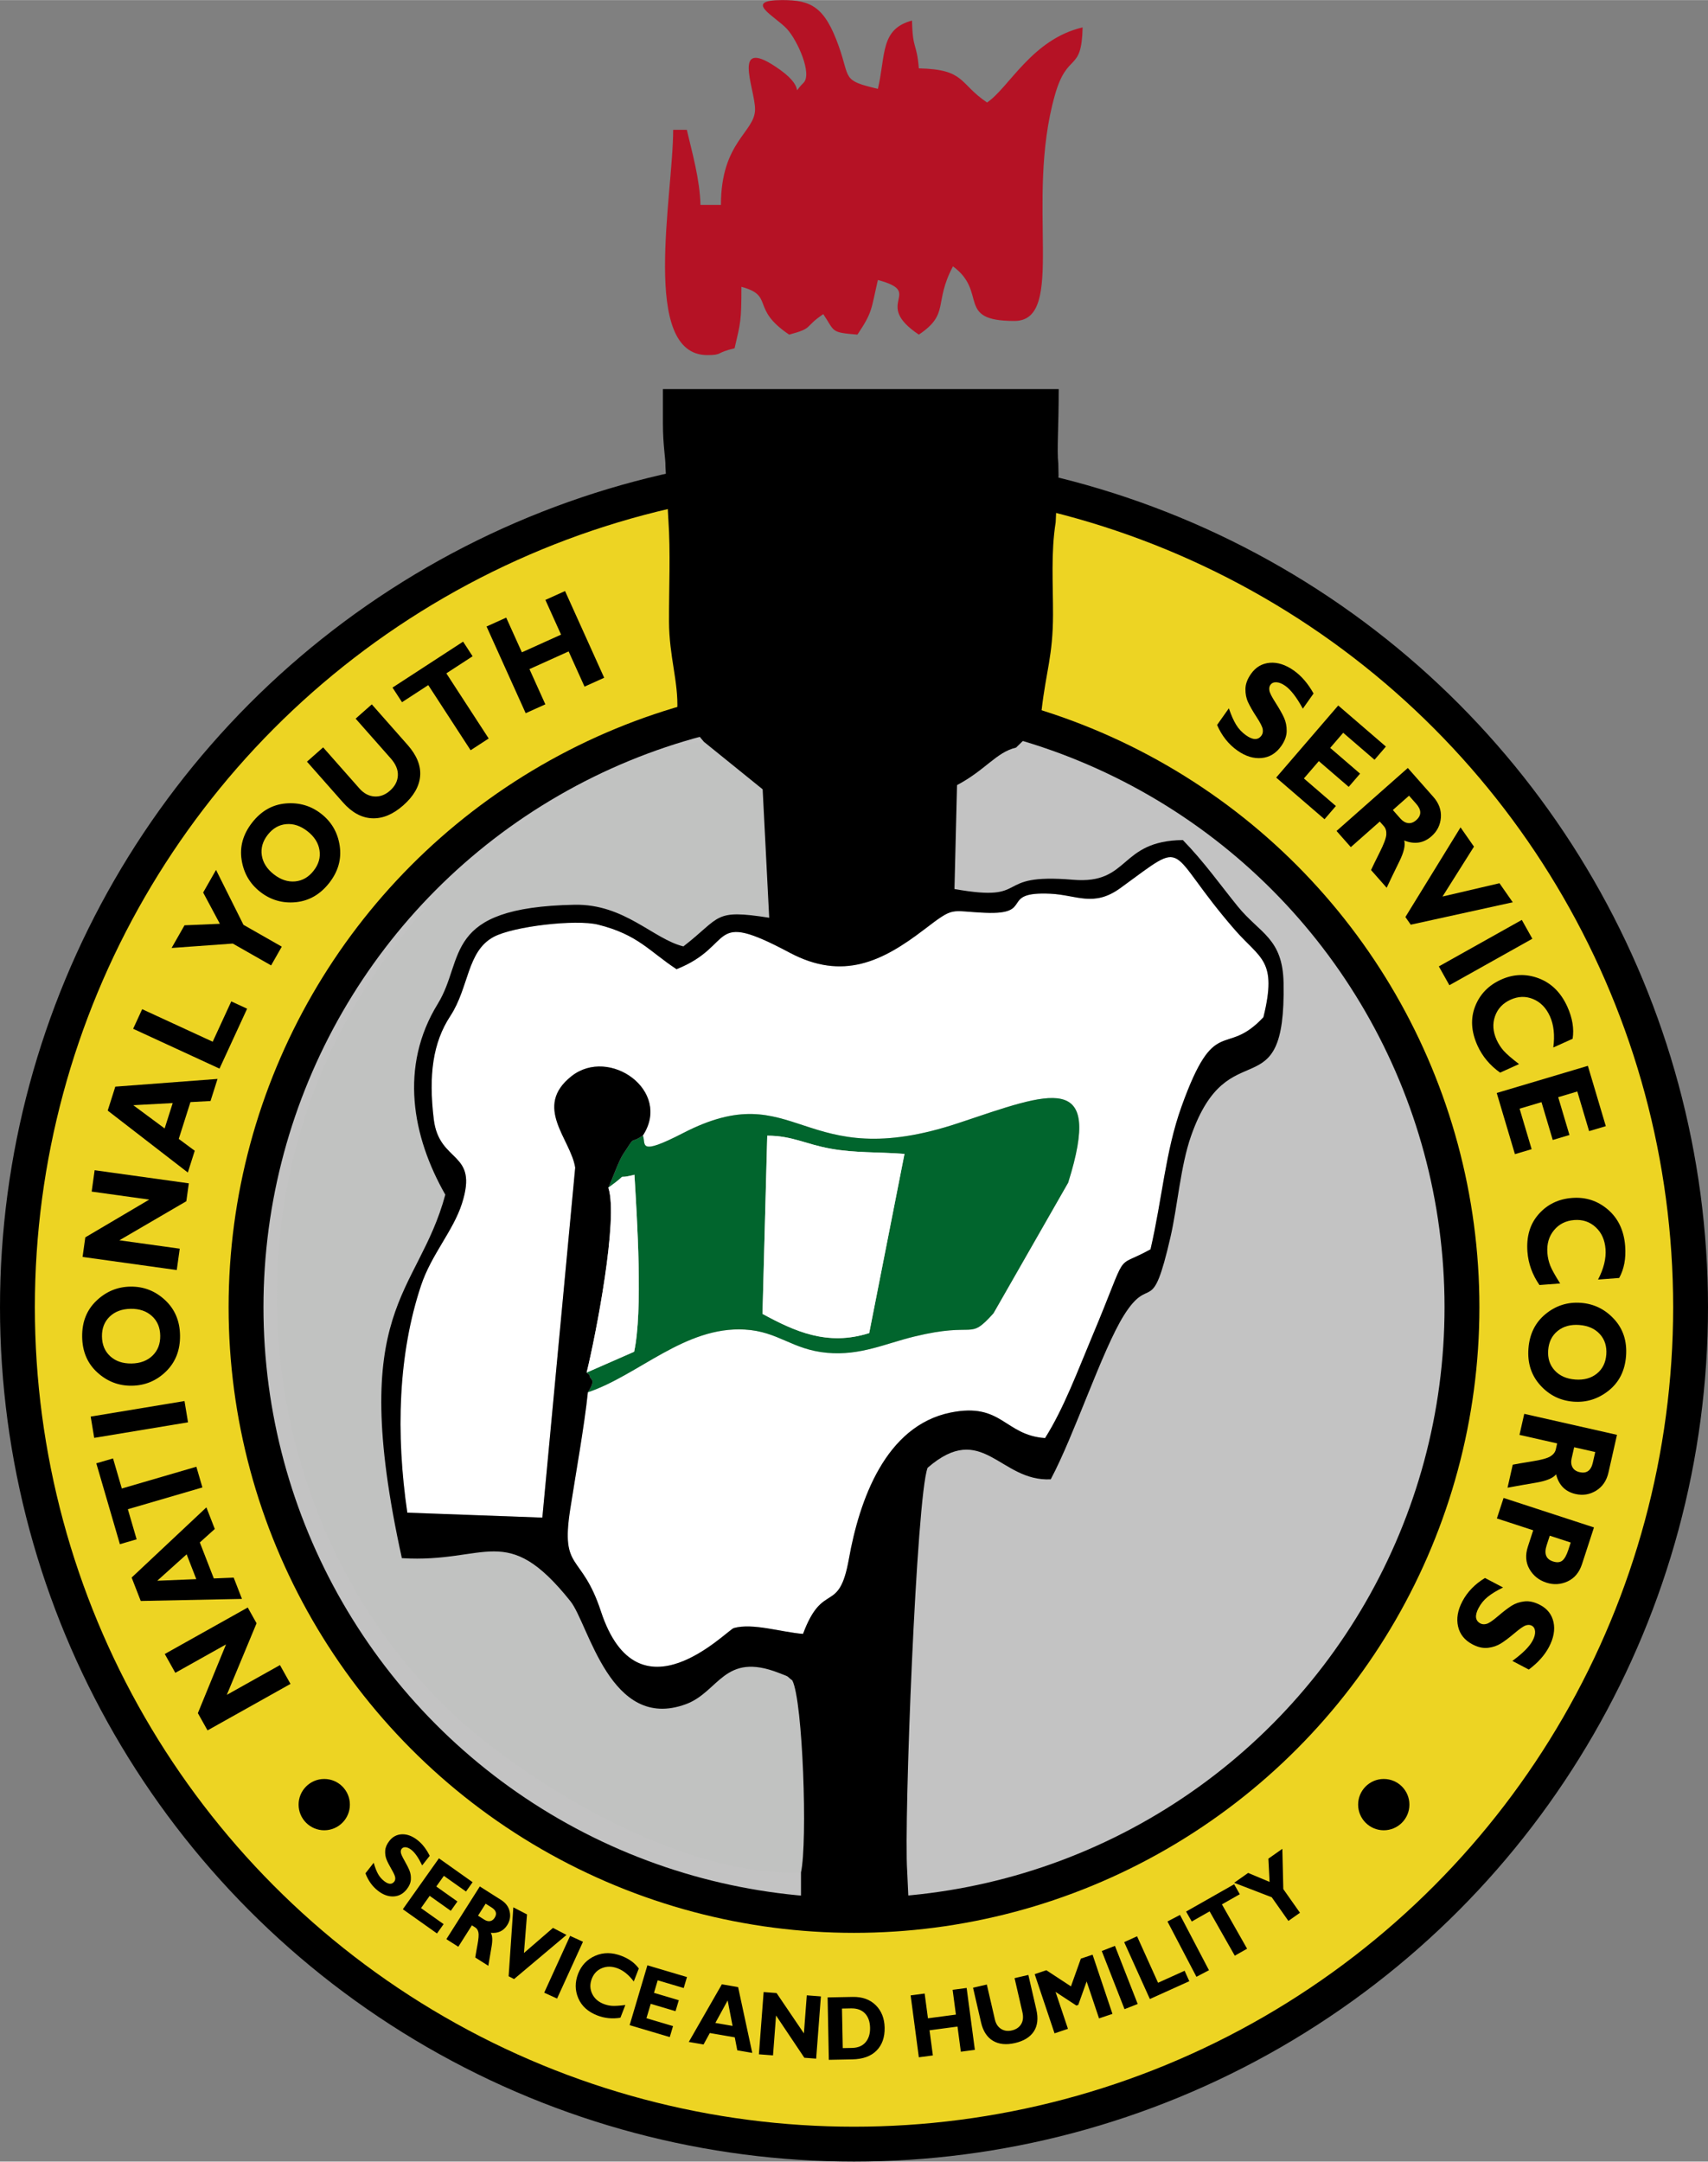 <?xml version="1.0" encoding="UTF-8"?>
<!DOCTYPE svg PUBLIC "-//W3C//DTD SVG 1.1//EN" "http://www.w3.org/Graphics/SVG/1.1/DTD/svg11.dtd">
<!-- Creator: CorelDRAW -->
<svg xmlns="http://www.w3.org/2000/svg" xml:space="preserve" width="4.083in" height="5.165in" version="1.1" style="shape-rendering:geometricPrecision; text-rendering:geometricPrecision; image-rendering:optimizeQuality; fill-rule:evenodd; clip-rule:evenodd"
viewBox="0 0 4082.91 5164.48"
 xmlns:xlink="http://www.w3.org/1999/xlink"
 xmlns:xodm="http://www.corel.com/coreldraw/odm/2003">
 <rect x="0" y="0" width="4082.91" height="5164.48" fill="#808080" stroke="none"/>
 <defs>
  <style type="text/css">
   <![CDATA[
    .str1 {stroke:black;stroke-width:83.33;stroke-linecap:round;stroke-linejoin:round;stroke-miterlimit:2.613}
    .str0 {stroke:black;stroke-width:83.33;stroke-linecap:round;stroke-linejoin:round;stroke-miterlimit:2.613}
    .fil8 {fill:black}
    .fil3 {fill:black}
    .fil6 {fill:#01652D}
    .fil7 {fill:#B51225}
    .fil5 {fill:#C1C2C1}
    .fil2 {fill:#C3C3C3}
    .fil0 {fill:#EDD423}
    .fil4 {fill:white}
    .fil1 {fill:black;fill-rule:nonzero}
   ]]>
  </style>
 </defs>
 <g id="Layer_x0020_1">

  <g id="_2805048237808">
   <circle class="fil0 str0" cx="2041.46" cy="3123.03" r="1999.79"/>
   <path class="fil1" d="M393.89 3951.71l198.33 -111.06 21.08 37.65 -71.15 171.07 127.09 -71.16 25.18 44.97 -198.33 111.06 -23.08 -41.22 67.28 -164.21 -121.22 67.88 -25.18 -44.97zm-79.21 -182.63l178.69 -167.7 20.07 51.62 -35.77 32.17 33.43 86 47.52 -1.94 19.77 50.86 -241.96 4.94 -21.75 -55.95zm131.46 -55.55l-70.22 63.14 93.29 -3.8 -23.07 -59.34zm-215.92 -217.41l39.99 -11.67 20.99 71.88 178.21 -52.03 14.44 49.48 -178.21 52.03 20.98 71.88 -39.99 11.68 -56.41 -193.24zm-13.43 -111.64l224.25 -37.17 8.43 50.85 -224.25 37.17 -8.43 -50.85zm-20.38 -190.8c-0.46,-35.22 10.89,-63.86 34.05,-85.99 23.21,-22.08 50.34,-33.35 81.45,-33.76 31.6,-0.41 59.13,10.29 82.58,32.08 23.45,21.77 35.43,50.02 35.88,84.63 0.46,35.02 -10.72,63.66 -33.49,85.99 -22.82,22.28 -50.06,33.65 -81.89,34.07 -31.22,0.41 -58.69,-10.15 -82.36,-31.73 -23.67,-21.53 -35.76,-49.96 -36.22,-85.28zm186.63 -2.43c-0.26,-19.55 -6.85,-35.23 -19.83,-46.99 -12.93,-11.81 -29.84,-17.55 -50.67,-17.28 -20.94,0.28 -37.7,6.46 -50.32,18.6 -12.56,12.09 -18.75,27.94 -18.49,47.49 0.26,19.65 6.85,35.38 19.73,47.24 12.93,11.81 29.84,17.6 50.78,17.33 20.83,-0.27 37.58,-6.5 50.2,-18.65 12.68,-12.19 18.86,-28.09 18.6,-47.74zm-156.8 -395.42l225.14 31.33 -5.95 42.74 -160.04 93.33 144.26 20.07 -7.11 51.05 -225.14 -31.33 6.51 -46.79 152.82 -90.21 -137.61 -19.14 7.11 -51.05zm49.41 -199.68l244.36 -18.47 -16.76 52.78 -48.03 2.61 -27.93 87.94 38.22 28.31 -16.51 52.01 -191.51 -147.97 18.17 -57.21zm137.22 39.22l-94.29 5.1 75.02 55.58 19.27 -60.68zm140.03 -242.9l37.83 17.44 -66.01 143.16 -206.43 -95.18 21.58 -46.81 168.59 77.73 44.42 -96.36zm95.19 -86.02l-91.62 -52.18 -146.26 10.54 30.86 -54.18 84.53 -3.61 -39.94 -74.67 30.78 -54.05 65.59 131.21 91.57 52.15 -25.51 44.79zm-45.32 -341.27c21.7,-27.74 48.49,-42.96 80.41,-45.71 31.93,-2.67 60.13,5.54 84.64,24.71 24.9,19.48 39.65,45.07 44.28,76.73 4.64,31.66 -3.71,61.18 -25.04,88.44 -21.58,27.58 -48.24,42.91 -79.97,46.05 -31.74,3.07 -60.1,-5.13 -85.16,-24.74 -24.59,-19.23 -39.39,-44.67 -44.33,-76.31 -4.97,-31.6 3.42,-61.35 25.18,-89.17zm147 115.01c12.05,-15.4 16.73,-31.75 13.97,-49.05 -2.68,-17.3 -12.27,-32.37 -28.67,-45.2 -16.49,-12.9 -33.43,-18.58 -50.87,-17.02 -17.36,1.55 -32.11,10.03 -44.16,25.43 -12.11,15.48 -16.82,31.87 -14.21,49.18 2.68,17.31 12.23,32.41 28.73,45.32 16.4,12.83 33.37,18.47 50.81,16.91 17.51,-1.56 32.29,-10.08 44.4,-25.56zm100.37 -363.32l38.63 -34.12 85.58 96.88c21.99,24.89 31.99,49.72 29.99,74.39 -2.04,24.71 -15.43,48.02 -40.27,69.97 -24.58,21.71 -49.4,32 -74.47,30.95 -25.1,-1.02 -48.4,-13.73 -69.98,-38.17l-85.8 -97.13 38.62 -34.12 86.61 98.04c10.52,11.91 22.46,18.33 35.87,19.23 13.4,0.91 25.81,-3.68 37.28,-13.81 11.93,-10.54 18.23,-22.63 18.88,-36.24 0.68,-13.65 -4.95,-27.21 -16.91,-40.74l-84.04 -95.13zm256.9 -183.98l22.72 34.92 -62.77 40.83 101.22 155.63 -43.2 28.1 -101.23 -155.63 -62.77 40.83 -22.71 -34.92 168.75 -109.76zm243.7 -120.9l93.54 207.17 -46.97 21.21 -37.99 -84.14 -93.67 42.29 37.99 84.14 -46.98 21.21 -93.54 -207.17 46.98 -21.21 37.44 82.93 93.67 -42.29 -37.44 -82.93 46.97 -21.21z"/>
   <path class="fil1" d="M3140.01 1656.77l-25.65 36.29c-14.62,-26.93 -28.58,-45.09 -41.91,-54.52 -7.59,-5.37 -14.65,-8.25 -21.1,-8.59 -6.48,-0.37 -11.34,1.78 -14.61,6.4 -2.53,3.59 -3.33,8.13 -2.31,13.6 0.94,5.5 5.9,15.2 14.86,29.15 8.91,13.92 15.6,25.72 20.03,35.39 4.43,9.66 6.58,20.36 6.44,32.11 -0.16,11.79 -4.49,23.69 -13.05,35.8 -12.19,17.23 -27.84,26.78 -46.98,28.56 -19.14,1.78 -38.44,-4.18 -57.92,-17.95 -21,-14.84 -37.14,-35.17 -48.43,-61.04l28.15 -39.83c5.47,16.24 11.26,29.32 17.35,39.27 6.04,9.92 13.98,18.39 23.76,25.3 16.54,11.7 28.91,11.79 37.02,0.32 2.79,-3.95 3.77,-8.83 2.87,-14.64 -0.83,-5.83 -5.82,-15.75 -14.92,-29.66 -9.07,-13.96 -15.78,-25.65 -20.15,-35.13 -4.42,-9.51 -6.47,-20.08 -6.3,-31.8 0.22,-11.69 4.68,-23.7 13.44,-36.08 11.29,-15.97 26.25,-24.71 44.89,-26.3 18.64,-1.52 37.78,4.66 57.38,18.52 18.07,12.77 33.81,31.04 47.14,54.82zm53.39 268.85l-27.18 31.57 -115.56 -99.51 148.33 -172.25 113.94 98.12 -27.18 31.57 -74.89 -64.49 -31.1 36.12 71.45 61.53 -27.19 31.57 -71.45 -61.52 -35.67 41.42 76.5 65.88zm171.93 -90.86l61.05 69.11c13.25,15 19.23,31.42 17.99,49.24 -1.32,17.81 -8.75,32.73 -22.32,44.72 -18.82,16.62 -40.58,20.01 -65.31,10.22 3.13,11.19 -0.76,27.84 -11.6,49.88 -10.88,22.09 -21.01,43.09 -30.37,62.96l-37.33 -42.27c3.38,-7.5 10.17,-21.38 20.32,-41.61 10.23,-20.22 15.6,-34.61 16.14,-42.98 0.56,-8.44 -1.38,-15.16 -5.9,-20.27l-9.73 -11.02 -69.2 61.12 -34.12 -38.63 170.36 -150.48zm2.9 66.21l-38.72 34.2 17.93 20.3c5.72,6.48 11.9,10.12 18.62,10.92 6.72,0.81 13.22,-1.56 19.46,-7.08 12.82,-11.33 12.78,-24.3 -0.13,-38.92l-17.16 -19.43zm247.92 254.65l-243.84 53.56 -12.78 -18.32 131.82 -214.2 32.11 46.04 -75.2 119.22 136.16 -31.81 31.74 45.51zm46.87 87.11l-198.32 111.08 -25.19 -44.96 198.32 -111.08 25.18 44.97zm-31.83 299.49l-45.26 20.44c-24.42,-17.36 -42.45,-38.94 -54.09,-64.73 -15.12,-33.48 -16.95,-64.69 -5.52,-93.75 11.44,-29.06 32.08,-50.3 61.96,-63.78 29.87,-13.49 59.9,-14.46 90.2,-2.97 30.25,11.51 53.01,34.11 68.23,67.82 12.14,26.89 16.34,52.39 12.59,76.48l-46.18 20.85c3.86,-29.25 1.18,-54.09 -8.03,-74.49 -9.07,-20.08 -22.39,-33.8 -40.03,-41.14 -17.61,-7.4 -35.61,-6.92 -53.99,1.37 -18.47,8.34 -30.89,21.49 -37.26,39.5 -6.35,17.94 -5.09,36.78 3.76,56.4 4.39,9.72 10.03,18.42 16.86,26.15 6.91,7.75 19.14,18.36 36.75,31.86zm30.1 203.33l-39.93 11.88 -43.5 -146.16 217.86 -64.84 42.9 144.12 -39.93 11.88 -28.19 -94.72 -45.69 13.6 26.9 90.36 -39.93 11.88 -26.89 -90.36 -52.39 15.59 28.8 96.76zm68.25 320.84l-49.52 3.76c-17.03,-24.65 -26.61,-51.09 -28.75,-79.3 -2.78,-36.63 6.15,-66.6 26.82,-90 20.68,-23.41 47.33,-36.33 80.01,-38.8 32.68,-2.48 61.24,6.86 85.79,28 24.51,21.15 38.18,50.16 40.98,87.04 2.23,29.43 -2.53,54.82 -14.28,76.18l-50.52 3.83c13.61,-26.17 19.58,-50.44 17.88,-72.75 -1.67,-21.97 -9.51,-39.41 -23.57,-52.33 -14.02,-12.98 -31.11,-18.67 -51.22,-17.15 -20.22,1.54 -36.37,9.65 -48.51,24.41 -12.09,14.7 -17.34,32.84 -15.72,54.3 0.81,10.63 3.13,20.74 6.92,30.34 3.85,9.64 11.72,23.79 23.67,42.49zm157.45 173.37c-2.67,35.12 -16.51,62.65 -41.54,82.64 -25.08,19.94 -53.1,28.76 -84.12,26.41 -31.52,-2.39 -57.99,-15.49 -79.42,-39.26 -21.43,-23.77 -30.86,-52.96 -28.24,-87.48 2.65,-34.92 16.32,-62.46 40.98,-82.68 24.7,-20.17 52.84,-29.09 84.58,-26.68 31.13,2.36 57.56,15.31 79.22,38.89 21.67,23.54 31.2,52.94 28.53,88.16zm-186.11 -14.11c-1.48,19.5 3.7,35.7 15.59,48.56 11.83,12.9 28.17,20.13 48.93,21.7 20.88,1.58 38.12,-3.09 51.77,-14.07 13.59,-10.93 21.15,-26.17 22.63,-45.66 1.49,-19.6 -3.69,-35.85 -15.46,-48.81 -11.84,-12.91 -28.17,-20.18 -49.05,-21.76 -20.77,-1.57 -38.01,3.15 -51.65,14.12 -13.71,11.02 -21.27,26.3 -22.76,45.9zm164.48 202.44l-20.36 89.94c-4.42,19.51 -14.24,33.97 -29.41,43.39 -15.22,9.35 -31.67,12.05 -49.33,8.05 -24.49,-5.55 -39.96,-21.22 -46.49,-47 -7.24,9.09 -23.03,15.66 -47.25,19.77 -24.28,4.09 -47.24,8.16 -68.83,12.19l12.45 -55c8.07,-1.65 23.29,-4.26 45.64,-7.85 22.39,-3.53 37.2,-7.58 44.3,-12.04 7.17,-4.49 11.49,-9.99 12.99,-16.64l3.25 -14.34 -90.05 -20.39 11.38 -50.27 221.71 50.2zm-52.02 41.07l-50.39 -11.41 -5.98 26.41c-1.91,8.43 -1.24,15.57 2.03,21.49 3.27,5.92 9,9.81 17.12,11.65 16.69,3.78 27.18,-3.84 31.49,-22.86l5.72 -25.28zm-3.01 180.15l-28.62 87.72c-6.49,19.88 -17.98,33.62 -34.49,41.26 -16.5,7.59 -33.41,8.56 -50.73,2.91 -17.95,-5.86 -31.43,-16.68 -40.43,-32.43 -9,-15.75 -10.23,-33.63 -3.72,-53.62l12.73 -39 -86.82 -28.32 15.98 -49 216.1 70.5zm-55.59 36.08l-50.07 -16.33 -7.43 22.77c-6.64,20.37 -1.62,33.28 15.07,38.72 9.4,3.07 16.79,2.45 22.2,-1.8 5.42,-4.24 10.29,-12.9 14.59,-26.06l5.64 -17.29zm-100.17 303.53l-39.33 -20.68c24.79,-18.02 40.97,-34.24 48.56,-48.68 4.33,-8.23 6.26,-15.6 5.75,-22.04 -0.49,-6.48 -3.25,-11.01 -8.26,-13.65 -3.89,-2.04 -8.49,-2.24 -13.79,-0.52 -5.33,1.65 -14.29,7.85 -26.95,18.55 -12.63,10.66 -23.46,18.84 -32.46,24.49 -9,5.66 -19.33,9.19 -30.98,10.59 -11.71,1.38 -24.08,-1.35 -37.2,-8.26 -18.68,-9.83 -30.2,-24.1 -34.46,-42.84 -4.27,-18.74 -0.89,-38.66 10.21,-59.77 11.97,-22.76 30,-41.42 54.18,-56l43.17 22.69c-15.39,7.55 -27.6,15.01 -36.66,22.34 -9.04,7.29 -16.4,16.27 -21.97,26.87 -9.43,17.93 -7.91,30.2 4.53,36.74 4.28,2.25 9.25,2.58 14.89,0.93 5.67,-1.59 14.85,-7.83 27.45,-18.68 12.65,-10.81 23.36,-19 32.19,-24.58 8.85,-5.62 19.06,-9.05 30.7,-10.41 11.61,-1.31 24.1,1.54 37.53,8.6 17.31,9.1 27.93,22.79 31.95,41.06 3.94,18.28 0.31,38.07 -10.85,59.31 -10.3,19.59 -26.35,37.58 -48.18,53.91z"/>
   <path class="fil1" d="M1027.18 4433.94l-17.99 22.95c-8.71,-18.13 -17.26,-30.49 -25.69,-37.1 -4.8,-3.77 -9.33,-5.88 -13.55,-6.31 -4.24,-0.45 -7.5,0.8 -9.79,3.72 -1.78,2.26 -2.44,5.22 -1.96,8.84 0.44,3.63 3.38,10.15 8.79,19.58 5.39,9.41 9.39,17.37 11.98,23.85 2.59,6.48 3.65,13.56 3.18,21.26 -0.49,7.72 -3.72,15.38 -9.73,23.04 -8.55,10.9 -19.12,16.64 -31.72,17.19 -12.6,0.54 -25.06,-4 -37.37,-13.65 -13.28,-10.42 -23.2,-24.26 -29.75,-41.59l19.75 -25.19c3.05,10.83 6.43,19.59 10.09,26.3 3.64,6.7 8.56,12.51 14.75,17.36 10.46,8.2 18.56,8.67 24.25,1.41 1.96,-2.5 2.76,-5.66 2.36,-9.5 -0.35,-3.85 -3.3,-10.51 -8.81,-19.93 -5.49,-9.45 -9.51,-17.32 -12.06,-23.68 -2.59,-6.38 -3.59,-13.37 -3.09,-21.05 0.53,-7.65 3.85,-15.38 9.99,-23.21 7.92,-10.09 18.01,-15.34 30.28,-15.77 12.27,-0.39 24.61,4.29 37.01,14.01 11.43,8.96 21.14,21.45 29.1,37.47zm33.26 163.2l-15.82 22.3 -81.63 -57.88 86.28 -121.68 80.5 57.07 -15.82 22.3 -52.9 -37.52 -18.09 25.51 50.48 35.79 -15.82 22.3 -50.47 -35.78 -20.75 29.26 54.05 38.32zm86.55 -90.03l51.09 32.43c11.09,7.04 17.85,16.3 20.32,27.75 2.42,11.47 0.46,22.23 -5.91,32.26 -8.83,13.92 -21.93,20.02 -39.3,18.36 4.02,6.48 4.6,17.69 1.79,33.56 -2.83,15.91 -5.38,31 -7.66,45.22l-31.24 -19.83c0.76,-5.35 2.51,-15.33 5.22,-29.93 2.76,-14.62 3.52,-24.66 2.33,-30.04 -1.19,-5.42 -3.64,-9.3 -7.42,-11.7l-8.15 -5.17 -32.47 51.15 -28.55 -18.12 79.94 -125.94zm13.9 41.2l-18.17 28.62 15.01 9.53c4.78,3.04 9.35,4.2 13.73,3.49 4.39,-0.72 8.05,-3.4 10.98,-8.01 6.02,-9.48 3.62,-17.65 -7.18,-24.51l-14.36 -9.12zm193.31 74.61l-125.35 105.49 -13.01 -6.75 11.26 -164.66 32.7 16.96 -7.33 92.21 69.41 -60.01 32.32 16.76zm39.39 16.34l-61.92 135.71 -30.77 -14.04 61.92 -135.71 30.77 14.04zm101.29 151.16l-11.79 30.39c-19.41,3.1 -37.78,1.3 -55.08,-5.42 -22.47,-8.72 -37.69,-22.49 -45.7,-41.35 -8.01,-18.86 -8.12,-38.3 -0.33,-58.35 7.77,-20.05 21.39,-34.32 40.85,-42.88 19.45,-8.53 40.5,-8.42 63.13,0.36 18.05,7 31.74,17.01 41.07,30.01l-12.02 31c-11.64,-15.47 -24.33,-25.86 -38.02,-31.17 -13.47,-5.23 -26.02,-5.53 -37.66,-0.85 -11.64,4.63 -19.86,13.14 -24.64,25.47 -4.81,12.4 -4.58,24.27 0.72,35.63 5.29,11.31 14.54,19.55 27.71,24.66 6.52,2.53 13.17,4.02 19.92,4.48 6.79,0.45 17.4,-0.2 31.86,-1.99zm113.96 50.38l-7.78 26.21 -95.93 -28.49 42.46 -142.99 94.59 28.09 -7.78 26.21 -62.17 -18.46 -8.9 29.98 59.31 17.61 -7.78 26.21 -59.31 -17.61 -10.21 34.39 63.51 18.86zm155.58 -93.19l33.84 157.21 -35.81 -6.18 -5.99 -31 -59.66 -10.29 -14.99 27.38 -35.28 -6.09 79.07 -137.73 38.82 6.7zm-13.23 92.71l-11.75 -60.84 -29.43 53.74 41.17 7.1zm211.12 -70.49l-11.29 148.74 -28.24 -2.14 -67.68 -100.99 -7.23 95.31 -33.72 -2.56 11.29 -148.74 30.92 2.35 65.34 96.39 6.9 -90.9 33.72 2.56zm16.07 2.42l59.83 -1.17c23.14,-0.45 41.54,6.15 55.28,19.81 13.7,13.62 20.78,31.5 21.21,53.55 0.45,23.14 -6.02,41.42 -19.39,54.93 -13.36,13.46 -32.69,20.43 -57.95,20.93l-56.06 1.1 -2.92 -149.14zm34.35 26.67l1.85 94.47 22.04 -0.43c14.32,-0.28 25.18,-4.83 32.57,-13.62 7.42,-8.79 10.98,-20.27 10.7,-34.45 -0.29,-14.65 -4.36,-26.13 -12.18,-34.4 -7.85,-8.27 -18.94,-12.28 -33.33,-12l-21.65 0.42zm298 -49.26l19.64 147.87 -33.53 4.45 -7.97 -60.06 -66.86 8.88 7.97 60.06 -33.52 4.45 -19.63 -147.87 33.52 -4.45 7.86 59.19 66.86 -8.88 -7.86 -59.19 33.52 -4.45zm114.56 -23.47l32.95 -7.61 19.08 82.65c4.91,21.25 2.91,38.69 -5.97,52.3 -8.9,13.61 -23.91,22.88 -45.11,27.77 -20.97,4.84 -38.51,3.02 -52.64,-5.43 -14.16,-8.44 -23.63,-23.06 -28.44,-43.9l-19.13 -82.87 32.95 -7.61 19.31 83.64c2.34,10.16 7.23,17.6 14.68,22.32 7.45,4.72 16.04,5.95 25.83,3.69 10.18,-2.35 17.6,-7.35 22.23,-15.01 4.66,-7.66 5.65,-17.24 2.98,-28.78l-18.73 -81.16zm134.79 19.67l23.68 -66.25 28.04 -9.41 47.48 141.41 -32.06 10.77 -29.64 -88.29 -20.01 56.05 -4.55 1.53 -49.75 -32.63 29.64 88.29 -32.06 10.77 -47.48 -141.41 27.91 -9.37 58.8 38.56zm105.15 -96.77l54.41 138.89 -31.49 12.34 -54.41 -138.89 31.49 -12.34zm166.53 59.53l11.25 24.91 -94.27 42.59 -61.41 -135.94 30.82 -13.92 50.16 111.02 63.46 -28.67zm-10.98 -133.43l69.23 132.12 -29.96 15.7 -69.23 -132.13 29.96 -15.7zm129.44 -73.26l13.5 23.77 -42.73 24.27 60.16 105.94 -29.41 16.7 -60.16 -105.93 -42.73 24.27 -13.5 -23.78 114.87 -65.23zm129.69 87.58l-39.85 -56.56 -89.81 -34.57 33.45 -23.56 51.2 21.45 -2.88 -55.49 33.37 -23.51 2.33 96.23 39.83 56.53 -27.65 19.48z"/>
   <g>
    <circle class="fil2 str1" cx="2041.46" cy="3123.03" r="1453.32"/>
    <circle class="fil3" cx="775.08" cy="4311.61" r="61.29"/>
    <circle class="fil3" cx="3307.84" cy="4311.61" r="61.29"/>
    <g>
     <path class="fil4" d="M1536.81 2712.88c8.02,19.93 -14.11,50.97 96.19,-5.87 273.44,-140.91 280.3,102.25 659.37,-24.25 219.46,-73.24 345.67,-126.71 261.1,142.75l-178.59 312.15c-60.83,67.58 -37.86,18.63 -189.8,55.68 -68.94,16.81 -128.54,45.86 -207.59,38.79 -84.6,-7.56 -116.42,-51.11 -197.42,-55.63 -143.01,-7.98 -254.21,109.56 -374.77,149.87 -8.31,80.21 -29.57,197.99 -42.31,280.24 -23.04,148.63 27.2,102.36 73.41,242.91 88.89,270.36 301.21,44.83 317.85,40.18 45.42,-12.7 114.44,10.12 165.36,13.96 47.92,-128.62 85.5,-43.99 109.62,-178.95 24.94,-139.49 86.83,-318.24 243.37,-349.92 122.88,-24.86 128.14,54.03 225.56,61.05 44.7,-70.56 78.79,-162.46 112.17,-241.78 92.33,-219.43 48.38,-158.4 139.97,-209.26 28.45,-123.34 35.54,-233.59 73.99,-340.74 80.76,-224.98 103.46,-114.85 195.87,-213.84 33.79,-137.3 -7.42,-138.91 -68.27,-208.81 -170.79,-196.19 -106.38,-221.17 -273.4,-99.91 -64.2,46.61 -104.27,16.6 -167.62,13.66 -124.11,-5.76 -36.22,50.49 -155.45,45.55 -87.36,-3.61 -71.93,-16.66 -147.04,40.63 -98.25,74.95 -192.92,122.77 -321.11,54.51 -198.02,-105.44 -126.66,-17.28 -269.99,39.65 -65.25,-42.79 -92.11,-82.69 -187.72,-106.49 -52.92,-13.17 -202.12,3.98 -249.4,29.28 -64.3,34.42 -58.52,120.25 -103.74,189.16 -41.64,63.44 -52.2,140.96 -39.55,246.23 12.96,107.83 108.3,74.8 67.28,202.16 -21.05,65.35 -72.98,121.27 -97.69,195.46 -54.66,164.07 -60.57,353.62 -32.78,542.69l322.78 11.85 78.53 -836.2c-10.47,-68.12 -101.56,-145.51 -8.68,-218.65 90.19,-71.02 240.52,34.92 170.51,141.88z"/>
     <path class="fil2" d="M2281.58 2123.93c188.08,33.59 86.11,-38.88 283.43,-22.13 137.43,11.66 108.38,-92.96 262.5,-94.87 50.78,51.99 90.2,108.03 131.44,158.74 52.44,64.48 107.32,75.49 109.33,182.5 5.86,312.11 -131.12,108.95 -221.17,365.92 -25.12,71.67 -32.27,168.08 -49.11,241.29 -45.38,197.38 -47.31,84.95 -111.35,187.09 -51.79,82.58 -118.31,285.9 -174.93,391.87 -121.8,6.22 -162.78,-141.6 -294.35,-27.55 -26.65,68.78 -56.91,845.89 -48.85,962.9 334.01,2.61 680.15,-218.24 872.74,-418.8 599.8,-624.57 488.67,-1691.25 -328.91,-2160.9 -323.9,-186.06 -286.34,-87.61 -424.66,-14.38l-6.14 248.29z"/>
     <path class="fil5" d="M1064.48 2854.3c-79.15,-138.81 -110.48,-306.09 -17.95,-456.22 66.13,-107.28 8.68,-230.43 326.72,-236.57 119.66,-2.31 188,81.85 260.34,99.5 91.39,-70.68 70.92,-89.3 205.11,-68.49l-15.64 -306.85 -140.54 -113.59c-146.6,10.03 -344.59,130.52 -443.16,199.25 -137.7,96.01 -216.18,181.06 -310.54,308.68 -418.52,566.03 -327.95,1358.99 151.57,1812.56 159.36,150.74 534.12,392.55 834.34,381 15.89,-72.78 4.59,-409.16 -20.64,-458.57 -16.59,-12.86 -4.29,-7.16 -32.06,-18.01 -131.73,-51.48 -142.55,45.31 -222.77,74.71 -180.63,66.22 -231.94,-191.42 -275.74,-246.19 -153.9,-192.46 -199.11,-90.3 -402.88,-102.81 -132.63,-602.98 37.59,-623.95 103.82,-868.4z"/>
     <path class="fil6" d="M1834.07 2713.33c59.32,-0.09 91.01,20.15 151.47,31 58.79,10.56 111.79,7.57 176.59,12.48l-84.35 428.14c-100.77,32.04 -179.66,-4.98 -255.06,-45.87l11.34 -425.75zm-297.26 -0.45c-35.43,23.35 -14.34,-5.14 -47.28,44.73 -10.66,16.15 -24.5,56.25 -35.3,79.96 57.87,-41.5 8.79,-17.12 62.33,-30.91 6.48,107.49 20.4,325.73 -0.69,422.83l-113.52 49.76c2.02,2.88 6.74,3.35 7.01,7.88 0.56,9.54 17.55,6.22 -4.07,39.24 120.55,-40.32 231.76,-157.85 374.77,-149.87 81,4.52 112.82,48.07 197.42,55.63 79.05,7.07 138.65,-21.98 207.59,-38.79 151.94,-37.04 128.97,11.9 189.8,-55.68l178.59 -312.15c84.57,-269.46 -41.64,-215.99 -261.1,-142.75 -379.07,126.51 -385.93,-116.66 -659.37,24.25 -110.3,56.84 -88.17,25.8 -96.19,5.87z"/>
    </g>
    <path class="fil7" d="M1804.93 261c0,54.91 -81.56,77.05 -81.56,228.38l-48.94 0c-1.36,-60.9 -20.41,-127 -32.62,-179.44l-32.63 0c0,156.08 -79.1,538.31 81.57,538.31 37.36,0 18.97,-5.53 65.25,-16.31 14.49,-62.2 16.31,-64.85 16.31,-146.82 79.75,21.3 20.57,51.5 114.19,114.19 59.67,-15.94 34.19,-17.21 81.56,-48.94 28.36,42.34 16.6,43.53 81.57,48.94 36.5,-54.52 32.1,-58.2 48.94,-130.5 113.95,30.43 -15.83,54.36 97.88,130.5 74.56,-49.93 34.76,-74.67 81.56,-163.13 84.48,61.9 5.21,130.5 146.82,130.5 125.57,0 24.08,-282.86 96.78,-539.41 30.17,-106.45 63.88,-51.31 66.35,-162.03 -121.22,28.24 -176.16,144.47 -228.38,179.44 -67.77,-45.39 -51.14,-79.07 -163.12,-81.56 -5.28,-63.38 -14.72,-42.5 -16.31,-114.19 -76.2,20.35 -62.54,81.48 -81.56,163.12 -86.74,-20.21 -65.6,-23.4 -93.65,-102.1 -33.61,-94.34 -66.25,-109.96 -134.73,-109.96 -96.99,0 -16.53,38.96 10.92,68.85 25.54,27.8 61.03,107.75 39.62,128.87 -34.05,33.58 9.92,16.26 -54.83,-30.31 -121.7,-87.56 -60.96,42.9 -60.96,93.58z"/>
    <path class="fil8" d="M1405.29 3326.38c21.62,-33.02 4.63,-29.7 4.07,-39.24 -0.26,-4.53 -4.99,-5 -7.01,-7.88 21.86,-89.14 76.56,-368.77 51.87,-441.68 10.81,-23.71 24.64,-63.81 35.3,-79.96 32.94,-49.87 11.85,-21.38 47.28,-44.73 70.01,-106.97 -80.33,-212.9 -170.51,-141.88 -92.88,73.14 -1.78,150.53 8.68,218.65l-78.53 836.2 -322.78 -11.85c-27.79,-189.07 -21.88,-378.62 32.78,-542.69 24.71,-74.19 76.65,-130.11 97.69,-195.46 41.01,-127.36 -54.32,-94.33 -67.28,-202.16 -12.66,-105.27 -2.09,-182.79 39.55,-246.23 45.22,-68.91 39.44,-154.74 103.74,-189.16 47.27,-25.3 196.48,-42.45 249.4,-29.28 95.62,23.8 122.48,63.7 187.72,106.49 143.34,-56.93 71.97,-145.08 269.99,-39.65 128.2,68.26 222.86,20.44 321.11,-54.51 75.11,-57.29 59.68,-44.24 147.04,-40.63 119.23,4.93 31.34,-51.32 155.45,-45.55 63.35,2.94 103.43,32.96 167.62,-13.66 167.01,-121.26 102.61,-96.28 273.4,99.91 60.84,69.9 102.06,71.51 68.27,208.81 -92.41,98.99 -115.11,-11.15 -195.87,213.84 -38.46,107.15 -45.54,217.4 -73.99,340.74 -91.6,50.85 -47.65,-10.17 -139.97,209.26 -33.37,79.32 -67.46,171.22 -112.17,241.78 -97.41,-7.02 -102.68,-85.91 -225.56,-61.05 -156.54,31.68 -218.43,210.43 -243.37,349.92 -24.13,134.96 -61.7,50.34 -109.62,178.95 -50.92,-3.83 -119.94,-26.66 -165.36,-13.96 -16.64,4.66 -228.96,230.18 -317.85,-40.18 -46.22,-140.55 -96.45,-94.28 -73.41,-242.91 12.74,-82.25 34,-200.03 42.31,-280.24zm-340.82 -472.07c-66.23,244.46 -236.44,265.43 -103.82,868.4 203.76,12.51 248.97,-89.65 402.88,102.81 43.8,54.77 95.11,312.41 275.74,246.19 80.22,-29.4 91.03,-126.19 222.77,-74.71 27.77,10.85 15.47,5.15 32.06,18.01 25.23,49.41 36.53,385.8 20.64,458.57l0 78.86c36.25,2.85 73.03,4.5 110.35,4.8 50.18,0.4 99.19,-1.7 147.22,-5.71l-3.76 -81.82c-8.06,-117 22.2,-894.12 48.85,-962.9 131.57,-114.05 172.55,33.77 294.35,27.55 56.62,-105.97 123.14,-309.29 174.93,-391.87 64.04,-102.14 65.97,10.29 111.35,-187.09 16.84,-73.22 23.99,-169.63 49.11,-241.29 90.04,-256.97 227.03,-53.82 221.17,-365.92 -2.01,-107.02 -56.9,-118.03 -109.33,-182.5 -41.25,-50.72 -80.66,-106.76 -131.44,-158.74 -154.12,1.91 -125.07,106.53 -262.5,94.87 -197.33,-16.75 -95.36,55.72 -283.43,22.13l6.14 -248.29c68.39,-36.2 93.8,-78.55 141.14,-89.66l-0.01 -0.02 37.94 -36.95 23.14 -52.89c10.68,-93 27.04,-129.3 27.26,-227.72 0.16,-73.49 -5.24,-148.18 6.32,-220.64l2.53 -53.54 4.31 -58.17 -0.55 -28.43 0.02 0c-3.65,-32.8 0.95,-85.51 0.95,-178.19l-946.13 0 0 81.56c0,53.95 6.56,83.87 6.06,102.9l6.92 126.46 0.04 0c5.52,81.15 1.27,162.88 1.56,244.37 0.3,84.14 22.62,143.14 19.81,211.4l63.49 75.96 140.54 113.59 15.64 306.85c-134.19,-20.81 -113.72,-2.2 -205.11,68.49 -72.33,-17.64 -140.67,-101.81 -260.34,-99.5 -318.05,6.15 -260.6,129.29 -326.72,236.57 -92.53,150.13 -61.2,317.4 17.95,456.22z"/>
    <path class="fil4" d="M1822.73 3139.08c75.4,40.9 154.29,77.92 255.06,45.87l84.35 -428.14c-64.8,-4.91 -117.81,-1.91 -176.59,-12.48 -60.46,-10.86 -92.15,-31.1 -151.47,-31l-11.34 425.75z"/>
    <path class="fil4" d="M1454.23 2837.57c24.68,72.91 -30.01,352.55 -51.87,441.68l113.52 -49.76c21.08,-97.11 7.17,-315.34 0.69,-422.83 -53.54,13.79 -4.46,-10.58 -62.33,30.91z"/>
   </g>
  </g>
 </g>
</svg>
